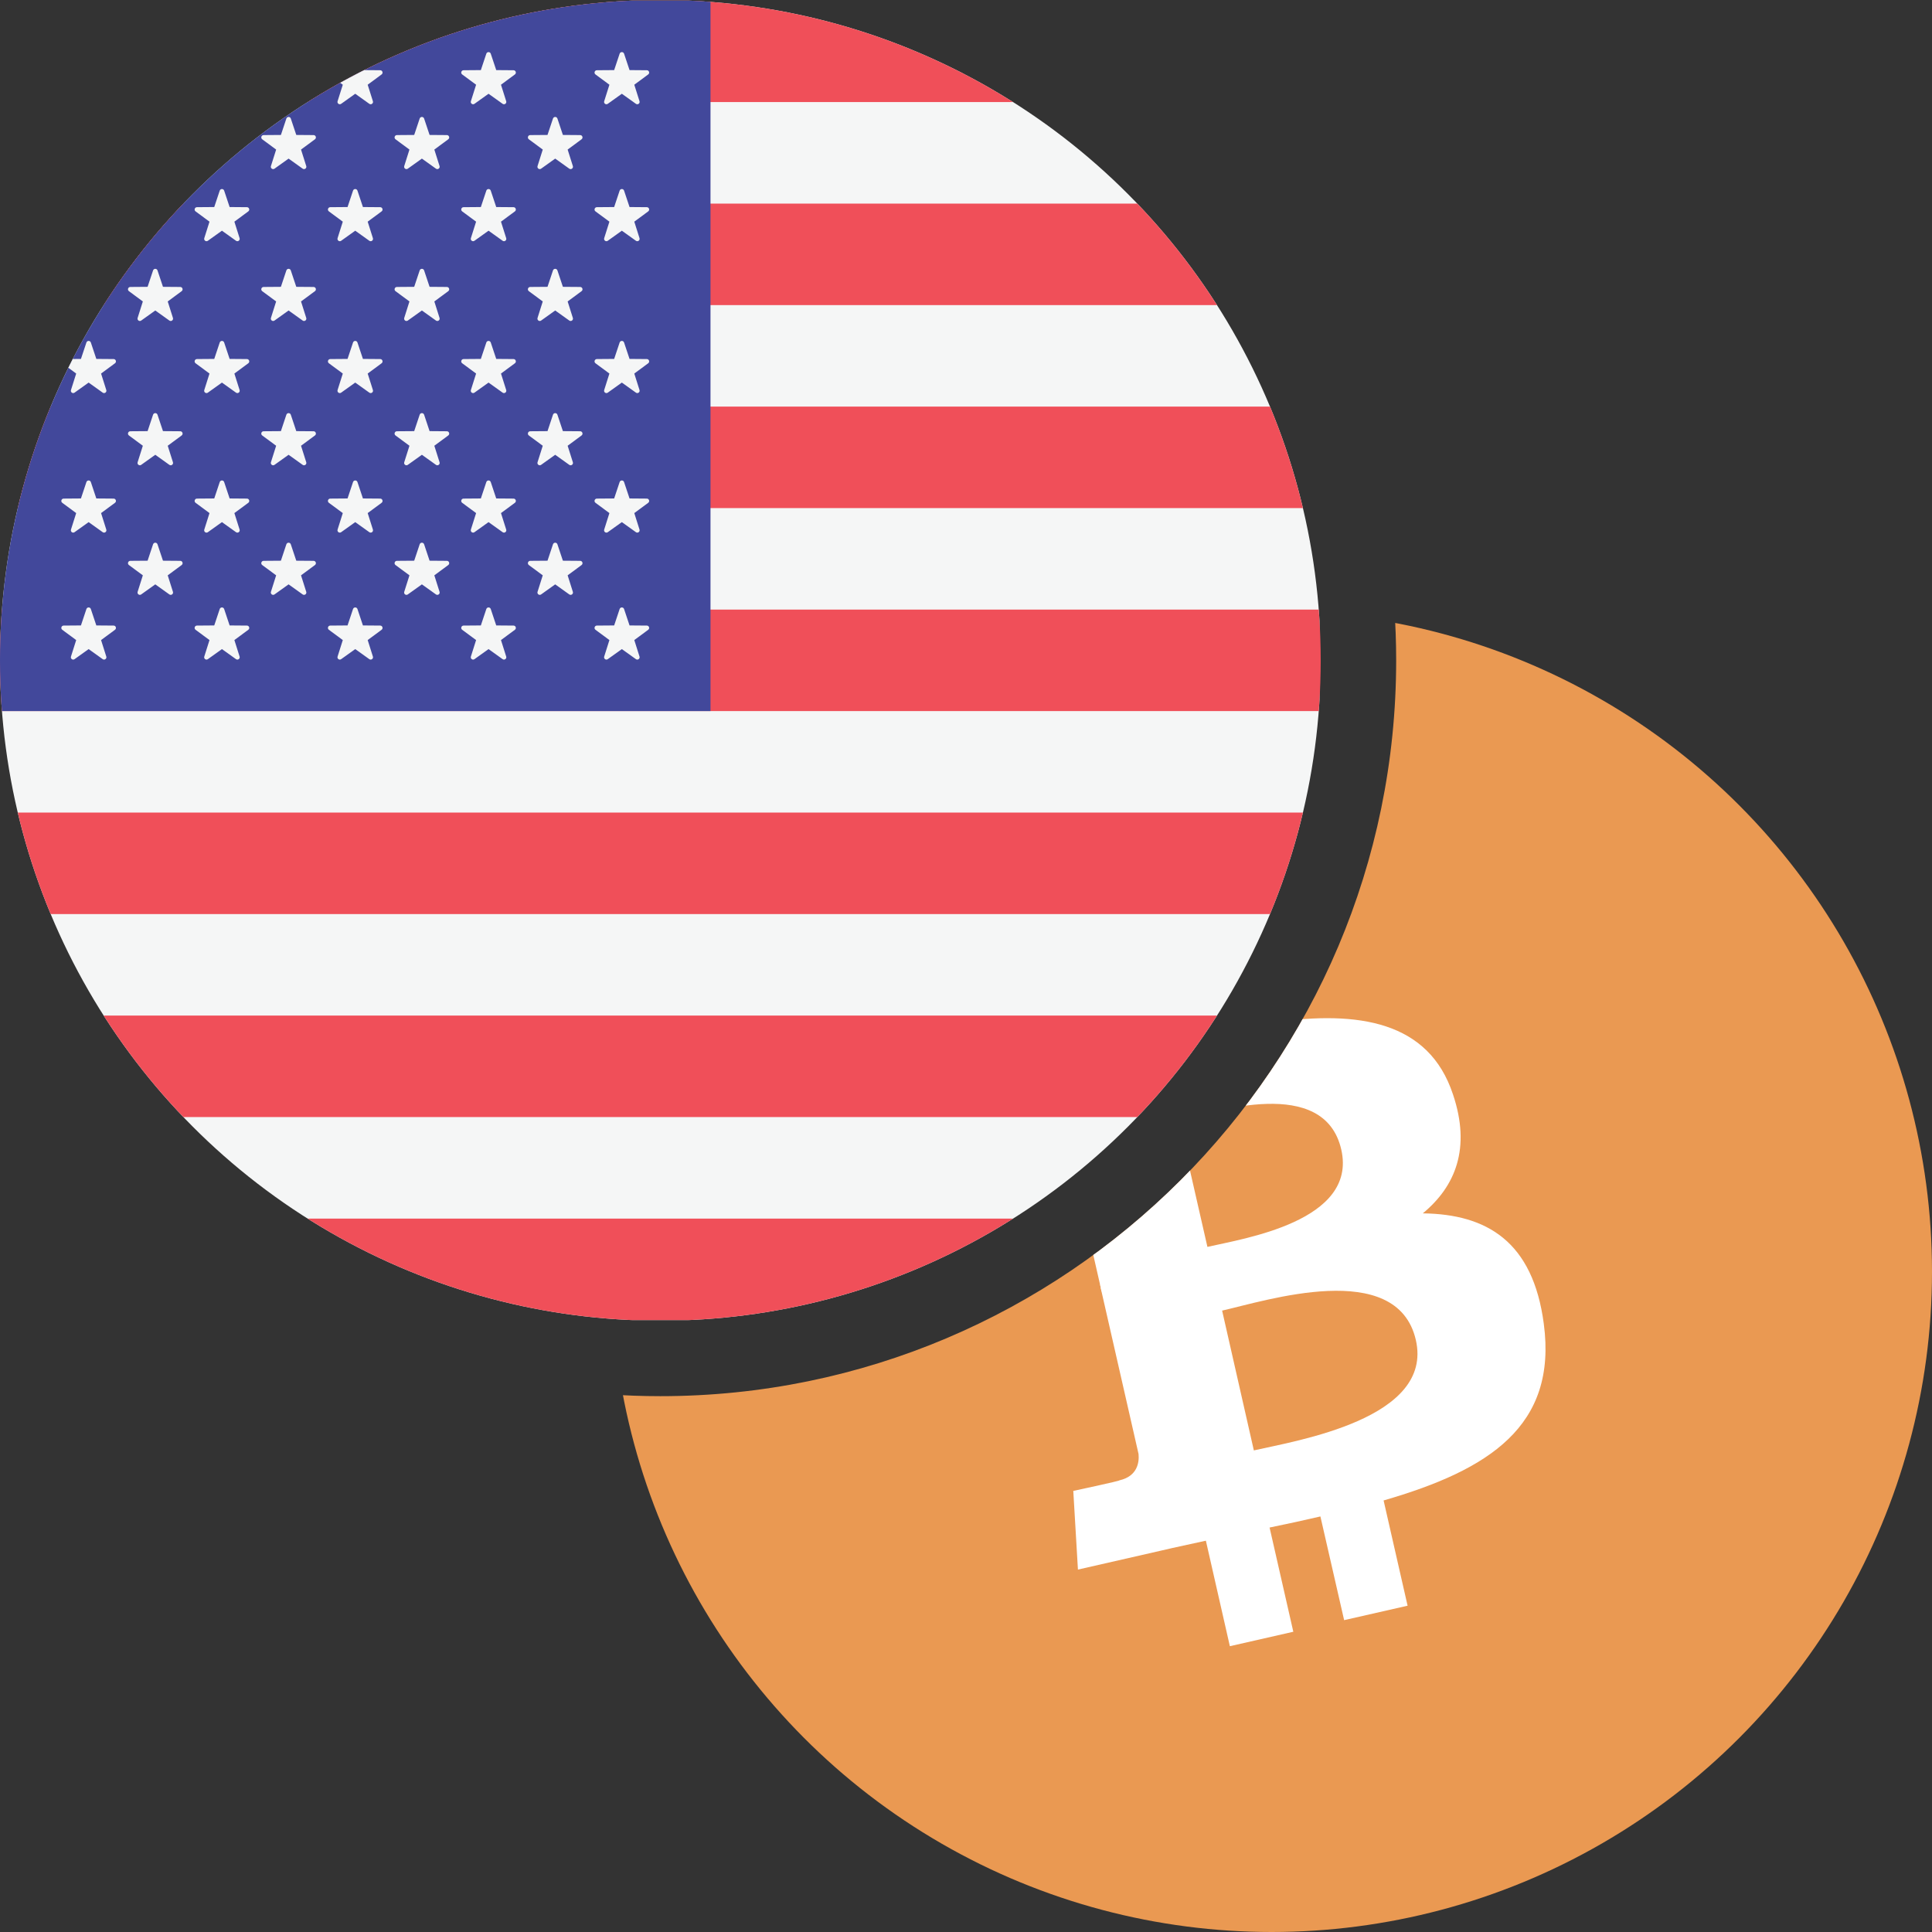 <?xml version="1.0" encoding="utf-8"?>
<!-- Generator: Adobe Illustrator 22.1.0, SVG Export Plug-In . SVG Version: 6.00 Build 0)  -->
<svg version="1.1" id="Layer_1" xmlns="http://www.w3.org/2000/svg" xmlns:xlink="http://www.w3.org/1999/xlink" x="0px" y="0px"
	 viewBox="0 0 512 512" enable-background="new 0 0 512 512" xml:space="preserve">
<rect x="0" y="0" width="512" height="512" fill="#333333" stroke="none"/>
<g>
	<defs>
		<path id="SVGID_1_" d="M260.956,0C325.492,31.828,370,98.309,370,175c0,107.523-87.477,195-195,195
			C98.309,370,31.828,325.492,0,260.956V512h512V0H260.956z"/>
	</defs>
	<clipPath id="SVGID_2_">
		<use xlink:href="#SVGID_1_"  overflow="visible"/>
	</clipPath>
	<g clip-path="url(#SVGID_2_)">
		<g>
			<defs>
				<circle id="SVGID_3_" cx="337" cy="337" r="175"/>
			</defs>
			<clipPath id="SVGID_4_">
				<use xlink:href="#SVGID_3_"  overflow="visible"/>
			</clipPath>
			<g clip-path="url(#SVGID_4_)">
				<rect x="162" y="162" fill="#EA9952" width="350" height="350"/>
				<path fill="#FFFFFF" d="M385.057,290.037c-6.426-19.482-25.156-22.217-47.305-19.141l-6.289-27.617l-16.816,3.828l6.152,26.865
					c-4.443,1.025-8.887,2.119-13.398,3.213l-6.152-27.07l-16.816,3.828l6.289,27.617c-3.623,0.889-7.178,1.777-10.664,2.598v-0.068
					l-23.174,5.264l4.102,17.979c0,0,12.373-3.076,12.168-2.803c6.836-1.572,9.912,1.914,11.348,5.127l7.178,31.445
					c0.479-0.137,1.094-0.205,1.777-0.273l-1.777,0.41l10.049,44.092c0.205,2.188-0.273,5.879-5.059,6.973
					c0.273,0.137-12.236,2.803-12.236,2.803l1.23,20.85l21.875-4.99c4.033-0.957,8.066-1.777,12.031-2.666l6.357,27.959
					l16.816-3.828l-6.289-27.617c4.648-0.957,9.092-1.914,13.467-2.939l6.289,27.48l16.816-3.828l-6.357-27.891
					c27.891-8.066,46.074-19.688,42.451-46.826c-2.871-21.807-15.107-29.053-32.061-29.258
					C385.74,314.373,389.842,304.256,385.057,290.037 M375.213,355.115c4.785,20.85-31.514,26.66-42.93,29.258l-8.408-37.051
					C335.223,344.793,370.223,333.377,375.213,355.115 M355.457,304.666c4.307,19.004-25.977,23.584-35.479,25.772l-7.656-33.565
					C321.824,294.685,350.945,284.91,355.457,304.666"/>
				<polygon fill="#FFFFFF" points="291.541,340.418 294.07,339.803 294.48,341.648 291.951,342.263 				"/>
			</g>
		</g>
	</g>
</g>
<g>
	<g>
		<defs>
			<circle id="SVGID_5_" cx="175" cy="175" r="175"/>
		</defs>
		<clipPath id="SVGID_6_">
			<use xlink:href="#SVGID_5_"  overflow="visible"/>
		</clipPath>
		<rect y="0.161" clip-path="url(#SVGID_6_)" fill="#F5F6F6" width="349.679" height="349.679"/>
		<g clip-path="url(#SVGID_6_)">
			<rect y="0.161" fill="#F04F59" width="350" height="26.893"/>
			<rect y="107.755" fill="#F04F59" width="350" height="26.893"/>
			<rect y="53.959" fill="#F04F59" width="350" height="26.893"/>
			<rect y="161.547" fill="#F04F59" width="350" height="26.893"/>
			<rect y="269.138" fill="#F04F59" width="350" height="26.893"/>
			<rect y="322.937" fill="#F04F59" width="350" height="26.893"/>
			<rect y="215.346" fill="#F04F59" width="350" height="26.893"/>
		</g>
		<rect y="0.161" clip-path="url(#SVGID_6_)" fill="#42489B" width="188.289" height="188.289"/>
		<g clip-path="url(#SVGID_6_)">
			<path fill="#F5F6F6" d="M24.075,14.228l1.451,4.35l4.586,0.036c0.593,0.005,0.84,0.762,0.362,1.115l-3.689,2.724l1.383,4.372
				c0.179,0.566-0.465,1.034-0.949,0.689l-3.731-2.667l-3.731,2.667c-0.483,0.346-1.127-0.123-0.949-0.689l1.383-4.372l-3.689-2.724
				c-0.477-0.353-0.232-1.11,0.362-1.115l4.586-0.036l1.451-4.35C23.091,13.665,23.888,13.665,24.075,14.228z"/>
			<path fill="#F5F6F6" d="M24.075,50.519l1.451,4.35l4.586,0.036c0.593,0.005,0.84,0.762,0.362,1.115l-3.689,2.724l1.383,4.372
				c0.179,0.566-0.465,1.034-0.949,0.689l-3.731-2.667l-3.731,2.667c-0.483,0.346-1.127-0.123-0.949-0.689l1.383-4.372l-3.689-2.724
				c-0.477-0.353-0.232-1.11,0.362-1.115l4.586-0.036l1.451-4.35C23.091,49.955,23.888,49.955,24.075,50.519z"/>
			<path fill="#F5F6F6" d="M24.075,90.768l1.451,4.35l4.586,0.036c0.593,0.005,0.84,0.762,0.362,1.116l-3.689,2.724l1.383,4.372
				c0.179,0.566-0.465,1.034-0.949,0.689l-3.731-2.667l-3.731,2.667c-0.483,0.346-1.127-0.123-0.949-0.689l1.383-4.372l-3.689-2.724
				c-0.477-0.353-0.232-1.111,0.362-1.116l4.586-0.036l1.451-4.35C23.091,90.204,23.888,90.204,24.075,90.768z"/>
			<path fill="#F5F6F6" d="M24.075,127.747l1.451,4.35l4.586,0.036c0.593,0.005,0.84,0.762,0.362,1.115l-3.689,2.724l1.383,4.372
				c0.179,0.566-0.465,1.034-0.949,0.689l-3.731-2.667l-3.731,2.667c-0.483,0.346-1.127-0.123-0.949-0.689l1.383-4.372l-3.689-2.724
				c-0.477-0.353-0.232-1.11,0.362-1.115l4.586-0.036l1.451-4.35C23.091,127.184,23.888,127.184,24.075,127.747z"/>
			<path fill="#F5F6F6" d="M24.075,161.398l1.451,4.35l4.586,0.036c0.593,0.005,0.84,0.762,0.362,1.115l-3.689,2.724l1.383,4.372
				c0.179,0.566-0.465,1.034-0.949,0.689l-3.731-2.667l-3.731,2.667c-0.483,0.346-1.127-0.123-0.949-0.689l1.383-4.372l-3.689-2.724
				c-0.477-0.353-0.232-1.111,0.362-1.115l4.586-0.036l1.451-4.35C23.091,160.835,23.888,160.835,24.075,161.398z"/>
			<path fill="#F5F6F6" d="M41.739,31.413l1.451,4.35l4.586,0.036c0.593,0.005,0.84,0.762,0.362,1.115l-3.689,2.724l1.383,4.372
				c0.179,0.566-0.465,1.034-0.949,0.689l-3.731-2.667L37.421,44.7c-0.483,0.346-1.127-0.123-0.949-0.689l1.383-4.372l-3.689-2.724
				c-0.477-0.353-0.232-1.11,0.362-1.115l4.586-0.036l1.451-4.35C40.754,30.85,41.552,30.85,41.739,31.413z"/>
			<path fill="#F5F6F6" d="M41.739,71.662l1.451,4.35l4.586,0.036c0.593,0.005,0.84,0.762,0.362,1.115l-3.689,2.724l1.383,4.372
				c0.179,0.566-0.465,1.034-0.949,0.689l-3.731-2.667l-3.731,2.667c-0.483,0.346-1.127-0.123-0.949-0.689l1.383-4.372l-3.689-2.724
				c-0.477-0.353-0.232-1.11,0.362-1.115l4.586-0.036l1.451-4.35C40.754,71.099,41.552,71.099,41.739,71.662z"/>
			<path fill="#F5F6F6" d="M41.739,109.902l1.451,4.35l4.586,0.036c0.593,0.005,0.84,0.762,0.362,1.115l-3.689,2.724l1.383,4.372
				c0.179,0.566-0.465,1.034-0.949,0.689l-3.731-2.667l-3.731,2.667c-0.483,0.346-1.127-0.123-0.949-0.689l1.383-4.372l-3.689-2.724
				c-0.477-0.353-0.232-1.11,0.362-1.115l4.586-0.036l1.451-4.35C40.754,109.339,41.552,109.339,41.739,109.902z"/>
			<path fill="#F5F6F6" d="M41.739,144.243l1.451,4.35l4.586,0.036c0.593,0.005,0.84,0.762,0.362,1.115l-3.689,2.724l1.383,4.372
				c0.179,0.566-0.465,1.034-0.949,0.689l-3.731-2.667l-3.731,2.667c-0.483,0.346-1.127-0.123-0.949-0.689l1.383-4.372l-3.689-2.724
				c-0.477-0.353-0.232-1.11,0.362-1.115l4.586-0.036l1.451-4.35C40.754,143.679,41.552,143.679,41.739,144.243z"/>
			<path fill="#F5F6F6" d="M59.403,14.228l1.451,4.35l4.586,0.036c0.593,0.005,0.84,0.762,0.362,1.115l-3.689,2.724l1.383,4.372
				c0.179,0.566-0.465,1.034-0.949,0.689l-3.731-2.667l-3.731,2.667c-0.483,0.346-1.127-0.123-0.949-0.689l1.383-4.372l-3.689-2.724
				c-0.477-0.353-0.232-1.11,0.362-1.115l4.586-0.036l1.451-4.35C58.419,13.665,59.215,13.665,59.403,14.228z"/>
			<path fill="#F5F6F6" d="M59.403,50.519l1.451,4.35l4.586,0.036c0.593,0.005,0.84,0.762,0.362,1.115l-3.689,2.724l1.383,4.372
				c0.179,0.566-0.465,1.034-0.949,0.689l-3.731-2.667l-3.731,2.667c-0.483,0.346-1.127-0.123-0.949-0.689l1.383-4.372L51.83,56.02
				c-0.477-0.353-0.232-1.11,0.362-1.115l4.586-0.036l1.451-4.35C58.419,49.955,59.215,49.955,59.403,50.519z"/>
			<path fill="#F5F6F6" d="M59.403,90.768l1.451,4.35l4.586,0.036c0.593,0.005,0.84,0.762,0.362,1.116l-3.689,2.724l1.383,4.372
				c0.179,0.566-0.465,1.034-0.949,0.689l-3.731-2.667l-3.731,2.667c-0.483,0.346-1.127-0.123-0.949-0.689l1.383-4.372l-3.689-2.724
				c-0.477-0.353-0.232-1.111,0.362-1.116l4.586-0.036l1.451-4.35C58.419,90.204,59.215,90.204,59.403,90.768z"/>
			<path fill="#F5F6F6" d="M59.403,127.747l1.451,4.35l4.586,0.036c0.593,0.005,0.84,0.762,0.362,1.115l-3.689,2.724l1.383,4.372
				c0.179,0.566-0.465,1.034-0.949,0.689l-3.73-2.667l-3.731,2.667c-0.483,0.346-1.127-0.123-0.949-0.689l1.383-4.372l-3.689-2.724
				c-0.477-0.353-0.232-1.11,0.362-1.115l4.586-0.036l1.451-4.35C58.419,127.184,59.215,127.184,59.403,127.747z"/>
			<path fill="#F5F6F6" d="M59.403,161.398l1.451,4.35l4.586,0.036c0.593,0.005,0.84,0.762,0.362,1.115l-3.689,2.724l1.383,4.372
				c0.179,0.566-0.465,1.034-0.949,0.689l-3.731-2.667l-3.731,2.667c-0.483,0.346-1.127-0.123-0.949-0.689l1.383-4.372l-3.689-2.724
				c-0.477-0.353-0.232-1.111,0.362-1.115l4.586-0.036l1.451-4.35C58.419,160.835,59.215,160.835,59.403,161.398z"/>
			<path fill="#F5F6F6" d="M77.066,31.413l1.451,4.35l4.586,0.036c0.593,0.005,0.84,0.762,0.362,1.115l-3.689,2.724l1.383,4.372
				c0.179,0.566-0.465,1.034-0.949,0.689l-3.731-2.667L72.748,44.7c-0.483,0.346-1.127-0.123-0.949-0.689l1.383-4.372l-3.689-2.724
				c-0.477-0.353-0.232-1.11,0.362-1.115l4.588-0.036l1.451-4.35C76.082,30.85,76.878,30.85,77.066,31.413z"/>
			<path fill="#F5F6F6" d="M77.066,71.662l1.451,4.35l4.586,0.036c0.593,0.005,0.84,0.762,0.362,1.115l-3.689,2.724l1.383,4.372
				c0.179,0.566-0.465,1.034-0.949,0.689l-3.731-2.667l-3.731,2.667c-0.483,0.346-1.127-0.123-0.949-0.689l1.383-4.372l-3.689-2.724
				c-0.477-0.353-0.232-1.11,0.362-1.115l4.586-0.036l1.451-4.35C76.082,71.099,76.878,71.099,77.066,71.662z"/>
			<path fill="#F5F6F6" d="M77.066,109.902l1.451,4.35l4.586,0.036c0.593,0.005,0.84,0.762,0.362,1.115l-3.689,2.724l1.383,4.372
				c0.179,0.566-0.465,1.034-0.949,0.689l-3.731-2.667l-3.731,2.667c-0.483,0.346-1.127-0.123-0.949-0.689l1.383-4.372l-3.689-2.724
				c-0.477-0.353-0.232-1.11,0.362-1.115l4.586-0.036l1.451-4.35C76.082,109.339,76.878,109.339,77.066,109.902z"/>
			<path fill="#F5F6F6" d="M77.066,144.243l1.451,4.35l4.586,0.036c0.593,0.005,0.84,0.762,0.362,1.115l-3.689,2.724l1.383,4.372
				c0.179,0.566-0.465,1.034-0.949,0.689l-3.731-2.667l-3.731,2.667c-0.483,0.346-1.127-0.123-0.949-0.689l1.383-4.372l-3.689-2.724
				c-0.477-0.353-0.232-1.11,0.362-1.115l4.586-0.036l1.451-4.35C76.082,143.679,76.878,143.679,77.066,144.243z"/>
			<path fill="#F5F6F6" d="M94.73,14.228l1.451,4.35l4.586,0.036c0.593,0.005,0.84,0.762,0.362,1.115l-3.689,2.724l1.383,4.372
				c0.179,0.566-0.465,1.034-0.949,0.689l-3.731-2.667l-3.731,2.667c-0.483,0.346-1.127-0.123-0.949-0.689l1.383-4.372l-3.689-2.724
				c-0.477-0.353-0.232-1.11,0.362-1.115l4.586-0.036l1.451-4.35C93.745,13.665,94.542,13.665,94.73,14.228z"/>
			<path fill="#F5F6F6" d="M94.73,50.519l1.451,4.35l4.586,0.036c0.593,0.005,0.84,0.762,0.362,1.115l-3.689,2.724l1.383,4.372
				c0.179,0.566-0.465,1.034-0.949,0.689l-3.731-2.667l-3.731,2.667c-0.483,0.346-1.127-0.123-0.949-0.689l1.383-4.372l-3.689-2.724
				c-0.477-0.353-0.232-1.11,0.362-1.115l4.586-0.036l1.451-4.35C93.745,49.955,94.542,49.955,94.73,50.519z"/>
			<path fill="#F5F6F6" d="M94.73,90.768l1.451,4.35l4.586,0.036c0.593,0.005,0.84,0.762,0.362,1.116l-3.689,2.724l1.383,4.372
				c0.179,0.566-0.465,1.034-0.949,0.689l-3.731-2.667l-3.731,2.667c-0.483,0.346-1.127-0.123-0.949-0.689l1.383-4.372l-3.689-2.724
				c-0.477-0.353-0.232-1.111,0.362-1.116l4.586-0.036l1.451-4.35C93.745,90.204,94.542,90.204,94.73,90.768z"/>
			<path fill="#F5F6F6" d="M94.73,127.747l1.451,4.35l4.586,0.036c0.593,0.005,0.84,0.762,0.362,1.115l-3.689,2.724l1.383,4.372
				c0.179,0.566-0.465,1.034-0.949,0.689l-3.731-2.667l-3.731,2.667c-0.483,0.346-1.127-0.123-0.949-0.689l1.383-4.372l-3.689-2.724
				c-0.477-0.353-0.232-1.11,0.362-1.115l4.586-0.036l1.451-4.35C93.745,127.184,94.542,127.184,94.73,127.747z"/>
			<path fill="#F5F6F6" d="M94.73,161.398l1.451,4.35l4.586,0.036c0.593,0.005,0.84,0.762,0.362,1.115l-3.689,2.724l1.383,4.372
				c0.179,0.566-0.465,1.034-0.949,0.689l-3.731-2.667l-3.731,2.667c-0.483,0.346-1.127-0.123-0.949-0.689l1.383-4.372l-3.689-2.724
				c-0.477-0.353-0.232-1.111,0.362-1.115l4.586-0.036l1.451-4.35C93.745,160.835,94.542,160.835,94.73,161.398z"/>
			<path fill="#F5F6F6" d="M112.393,31.413l1.451,4.35l4.586,0.036c0.593,0.005,0.84,0.762,0.362,1.115l-3.689,2.724l1.383,4.372
				c0.179,0.566-0.465,1.034-0.949,0.689l-3.731-2.667l-3.731,2.667c-0.483,0.346-1.127-0.123-0.949-0.689l1.383-4.372l-3.689-2.724
				c-0.477-0.353-0.232-1.11,0.362-1.115l4.586-0.036l1.451-4.35C111.409,30.85,112.205,30.85,112.393,31.413z"/>
			<path fill="#F5F6F6" d="M112.393,71.662l1.451,4.35l4.586,0.036c0.593,0.005,0.84,0.762,0.362,1.115l-3.689,2.724l1.383,4.372
				c0.179,0.566-0.465,1.034-0.949,0.689l-3.731-2.667l-3.731,2.667c-0.483,0.346-1.127-0.123-0.949-0.689l1.383-4.372l-3.689-2.724
				c-0.477-0.353-0.232-1.11,0.362-1.115l4.586-0.036l1.451-4.35C111.409,71.099,112.205,71.099,112.393,71.662z"/>
			<path fill="#F5F6F6" d="M112.393,109.902l1.451,4.35l4.586,0.036c0.593,0.005,0.84,0.762,0.362,1.115l-3.689,2.724l1.383,4.372
				c0.179,0.566-0.465,1.034-0.949,0.689l-3.731-2.667l-3.731,2.667c-0.483,0.346-1.127-0.123-0.949-0.689l1.383-4.372l-3.689-2.724
				c-0.477-0.353-0.232-1.11,0.362-1.115l4.586-0.036l1.451-4.35C111.409,109.339,112.205,109.339,112.393,109.902z"/>
			<path fill="#F5F6F6" d="M112.393,144.243l1.451,4.35l4.586,0.036c0.593,0.005,0.84,0.762,0.362,1.115l-3.689,2.724l1.383,4.372
				c0.179,0.566-0.465,1.034-0.949,0.689l-3.731-2.667l-3.731,2.667c-0.483,0.346-1.127-0.123-0.949-0.689l1.383-4.372l-3.689-2.724
				c-0.477-0.353-0.232-1.11,0.362-1.115l4.586-0.036l1.451-4.35C111.409,143.679,112.205,143.679,112.393,144.243z"/>
			<path fill="#F5F6F6" d="M130.056,14.228l1.451,4.35l4.586,0.036c0.593,0.005,0.84,0.762,0.362,1.115l-3.689,2.724l1.383,4.372
				c0.179,0.566-0.465,1.034-0.949,0.689l-3.731-2.667l-3.731,2.667c-0.483,0.346-1.127-0.123-0.949-0.689l1.383-4.372l-3.689-2.724
				c-0.477-0.353-0.232-1.11,0.362-1.115l4.586-0.036l1.451-4.35C129.072,13.665,129.868,13.665,130.056,14.228z"/>
			<path fill="#F5F6F6" d="M130.056,50.519l1.451,4.35l4.586,0.036c0.593,0.005,0.84,0.762,0.362,1.115l-3.689,2.724l1.383,4.372
				c0.179,0.566-0.465,1.034-0.949,0.689l-3.731-2.667l-3.731,2.667c-0.483,0.346-1.127-0.123-0.949-0.689l1.383-4.372l-3.689-2.724
				c-0.477-0.353-0.232-1.11,0.362-1.115l4.586-0.036l1.451-4.35C129.072,49.955,129.868,49.955,130.056,50.519z"/>
			<path fill="#F5F6F6" d="M130.056,90.768l1.451,4.35l4.586,0.036c0.593,0.005,0.84,0.762,0.362,1.116l-3.689,2.724l1.383,4.372
				c0.179,0.566-0.465,1.034-0.949,0.689l-3.731-2.667l-3.731,2.667c-0.483,0.346-1.127-0.123-0.949-0.689l1.383-4.372l-3.689-2.724
				c-0.477-0.353-0.232-1.111,0.362-1.116l4.586-0.036l1.451-4.35C129.072,90.204,129.868,90.204,130.056,90.768z"/>
			<path fill="#F5F6F6" d="M130.056,127.747l1.451,4.35l4.586,0.036c0.593,0.005,0.84,0.762,0.362,1.115l-3.689,2.724l1.383,4.372
				c0.179,0.566-0.465,1.034-0.949,0.689l-3.731-2.667l-3.731,2.667c-0.483,0.346-1.127-0.123-0.949-0.689l1.383-4.372l-3.689-2.724
				c-0.477-0.353-0.232-1.11,0.362-1.115l4.586-0.036l1.451-4.35C129.072,127.184,129.868,127.184,130.056,127.747z"/>
			<path fill="#F5F6F6" d="M130.056,161.398l1.451,4.35l4.586,0.036c0.593,0.005,0.84,0.762,0.362,1.115l-3.689,2.724l1.383,4.372
				c0.179,0.566-0.465,1.034-0.949,0.689l-3.731-2.667l-3.731,2.667c-0.483,0.346-1.127-0.123-0.949-0.689l1.383-4.372l-3.689-2.724
				c-0.477-0.353-0.232-1.111,0.362-1.115l4.586-0.036l1.451-4.35C129.072,160.835,129.868,160.835,130.056,161.398z"/>
			<path fill="#F5F6F6" d="M147.721,31.413l1.451,4.35l4.586,0.036c0.593,0.005,0.84,0.762,0.362,1.115l-3.689,2.724l1.383,4.372
				c0.179,0.566-0.465,1.034-0.949,0.689l-3.731-2.667l-3.731,2.667c-0.483,0.346-1.127-0.123-0.949-0.689l1.383-4.372l-3.689-2.724
				c-0.477-0.353-0.232-1.11,0.362-1.115l4.586-0.036l1.451-4.35C146.735,30.85,147.533,30.85,147.721,31.413z"/>
			<path fill="#F5F6F6" d="M147.721,71.662l1.451,4.35l4.586,0.036c0.593,0.005,0.84,0.762,0.362,1.115l-3.689,2.724l1.383,4.372
				c0.179,0.566-0.465,1.034-0.949,0.689l-3.731-2.667l-3.731,2.667c-0.483,0.346-1.127-0.123-0.949-0.689l1.383-4.372l-3.689-2.724
				c-0.477-0.353-0.232-1.11,0.362-1.115l4.586-0.036l1.451-4.35C146.735,71.099,147.533,71.099,147.721,71.662z"/>
			<path fill="#F5F6F6" d="M147.721,109.902l1.451,4.35l4.586,0.036c0.593,0.005,0.84,0.762,0.362,1.115l-3.689,2.724l1.383,4.372
				c0.179,0.566-0.465,1.034-0.949,0.689l-3.731-2.667l-3.731,2.667c-0.483,0.346-1.127-0.123-0.949-0.689l1.383-4.372l-3.689-2.724
				c-0.477-0.353-0.232-1.11,0.362-1.115l4.586-0.036l1.451-4.35C146.735,109.339,147.533,109.339,147.721,109.902z"/>
			<path fill="#F5F6F6" d="M147.721,144.243l1.451,4.35l4.586,0.036c0.593,0.005,0.84,0.762,0.362,1.115l-3.689,2.724l1.383,4.372
				c0.179,0.566-0.465,1.034-0.949,0.689l-3.731-2.667l-3.731,2.667c-0.483,0.346-1.127-0.123-0.949-0.689l1.383-4.372l-3.689-2.724
				c-0.477-0.353-0.232-1.11,0.362-1.115l4.586-0.036l1.451-4.35C146.735,143.679,147.533,143.679,147.721,144.243z"/>
			<path fill="#F5F6F6" d="M165.384,14.228l1.451,4.35l4.586,0.036c0.593,0.005,0.84,0.762,0.362,1.115l-3.689,2.724l1.383,4.372
				c0.179,0.566-0.465,1.034-0.949,0.689l-3.731-2.667l-3.731,2.667c-0.483,0.346-1.127-0.123-0.949-0.689l1.383-4.372l-3.689-2.724
				c-0.477-0.353-0.232-1.11,0.362-1.115l4.586-0.036l1.451-4.35C164.399,13.665,165.196,13.665,165.384,14.228z"/>
			<path fill="#F5F6F6" d="M165.384,50.519l1.451,4.35l4.586,0.036c0.593,0.005,0.84,0.762,0.362,1.115l-3.689,2.724l1.383,4.372
				c0.179,0.566-0.465,1.034-0.949,0.689l-3.731-2.667l-3.731,2.667c-0.483,0.346-1.127-0.123-0.949-0.689l1.383-4.372l-3.689-2.724
				c-0.477-0.353-0.232-1.11,0.362-1.115l4.586-0.036l1.451-4.35C164.399,49.955,165.196,49.955,165.384,50.519z"/>
			<path fill="#F5F6F6" d="M165.384,90.768l1.451,4.35l4.586,0.036c0.593,0.005,0.84,0.762,0.362,1.116l-3.689,2.724l1.383,4.372
				c0.179,0.566-0.465,1.034-0.949,0.689l-3.731-2.667l-3.731,2.667c-0.483,0.346-1.127-0.123-0.949-0.689l1.383-4.372l-3.689-2.724
				c-0.477-0.353-0.232-1.111,0.362-1.116l4.586-0.036l1.451-4.35C164.399,90.204,165.196,90.204,165.384,90.768z"/>
			<path fill="#F5F6F6" d="M165.384,127.747l1.451,4.35l4.586,0.036c0.593,0.005,0.84,0.762,0.362,1.115l-3.689,2.724l1.383,4.372
				c0.179,0.566-0.465,1.034-0.949,0.689l-3.731-2.667l-3.731,2.667c-0.483,0.346-1.127-0.123-0.949-0.689l1.383-4.372l-3.689-2.724
				c-0.477-0.353-0.232-1.11,0.362-1.115l4.586-0.036l1.451-4.35C164.399,127.184,165.196,127.184,165.384,127.747z"/>
			<path fill="#F5F6F6" d="M165.384,161.398l1.451,4.35l4.586,0.036c0.593,0.005,0.84,0.762,0.362,1.115l-3.689,2.724l1.383,4.372
				c0.179,0.566-0.465,1.034-0.949,0.689l-3.731-2.667l-3.731,2.667c-0.483,0.346-1.127-0.123-0.949-0.689l1.383-4.372l-3.689-2.724
				c-0.477-0.353-0.232-1.111,0.362-1.115l4.586-0.036l1.451-4.35C164.399,160.835,165.196,160.835,165.384,161.398z"/>
		</g>
	</g>
</g>
</svg>
